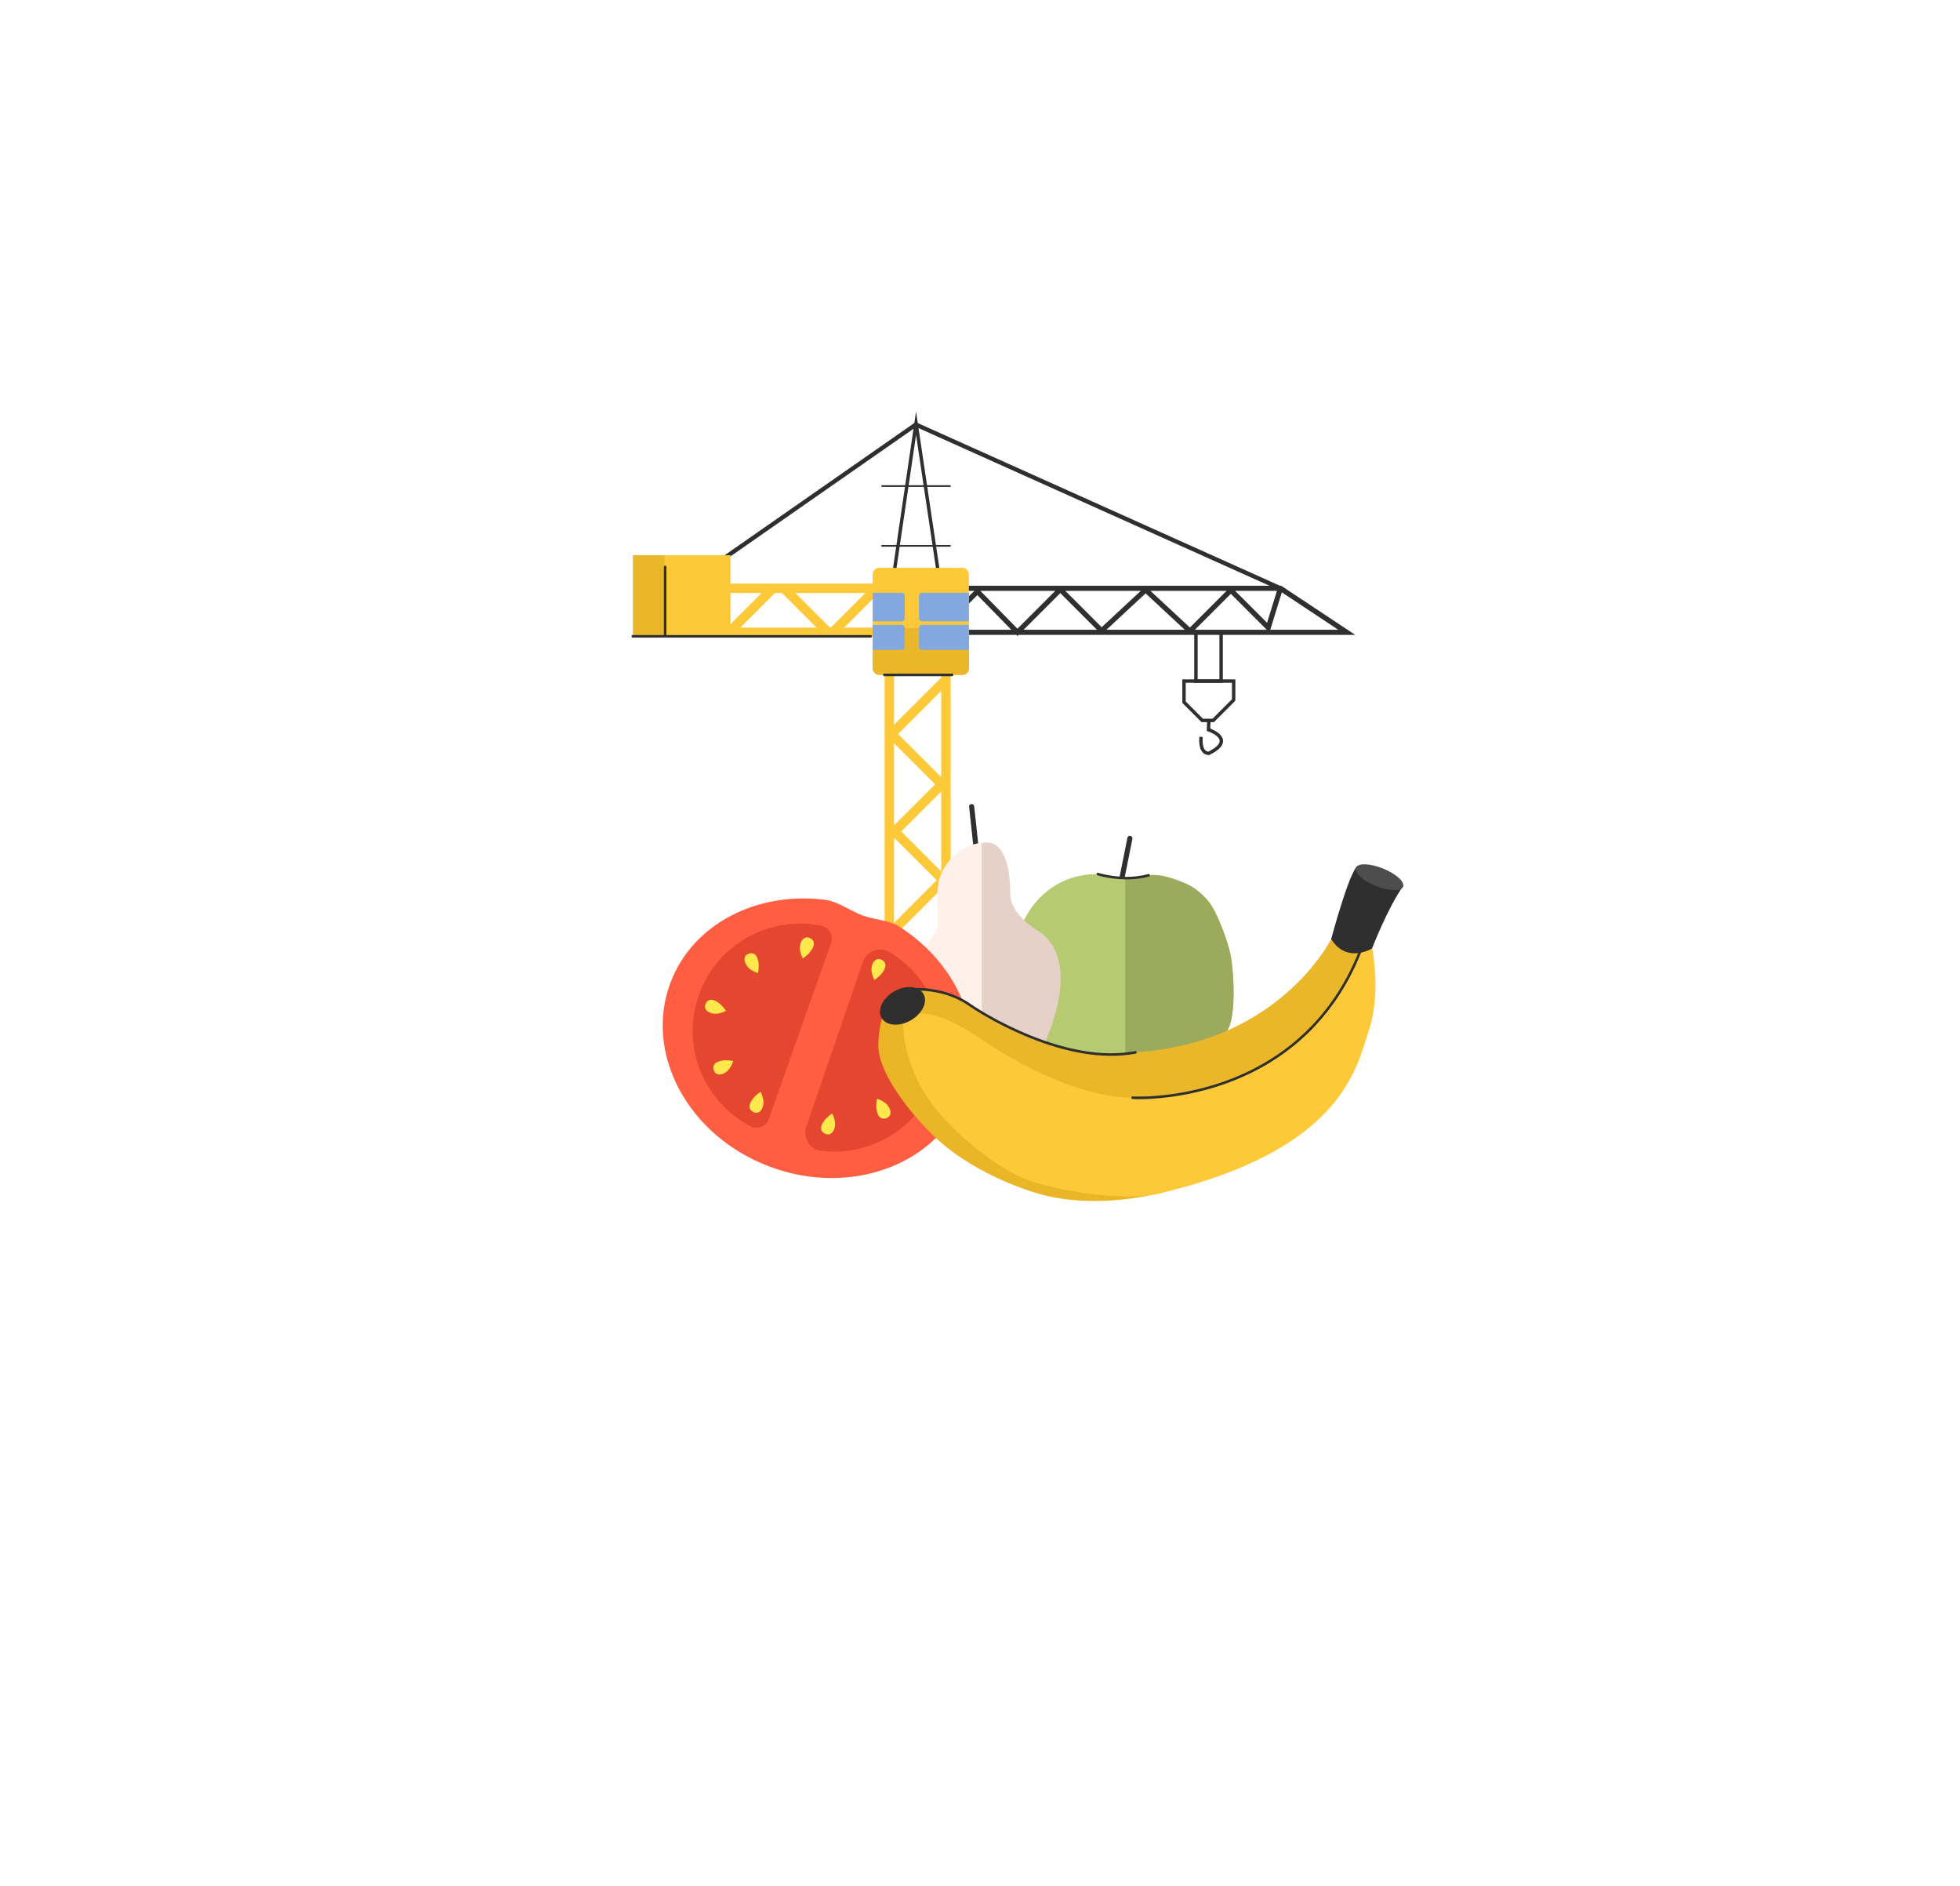 <?xml version="1.0" encoding="UTF-8"?> <svg xmlns="http://www.w3.org/2000/svg" id="_Слой_10" data-name="Слой 10" viewBox="0 0 2294.74 2207.24"> <defs> <style> .cls-1 { fill: #ff5e42; } .cls-1, .cls-2, .cls-3, .cls-4, .cls-5, .cls-6, .cls-7, .cls-8, .cls-9, .cls-10, .cls-11, .cls-12, .cls-13 { stroke-width: 0px; } .cls-2 { fill: #4d4d4d; } .cls-3 { fill: #2f2f2f; } .cls-14 { stroke-width: 5px; } .cls-14, .cls-15, .cls-16, .cls-17 { fill: none; stroke: #2f2f2f; stroke-miterlimit: 10; } .cls-4 { fill: #83a8df; } .cls-15 { stroke-width: 2px; } .cls-5 { fill: #e54630; } .cls-6 { fill: #e5d1c7; } .cls-16 { stroke-width: 6px; } .cls-7 { fill: #fff1e9; } .cls-8 { fill: #ffe84e; } .cls-9 { fill: #fdc939; } .cls-10 { fill: #eab628; } .cls-17 { stroke-width: 4px; } .cls-11 { fill: #ebb72a; } .cls-12 { fill: #9baa5c; } .cls-13 { fill: #b5ca71; } </style> </defs> <path class="cls-3" d="M1314.71,1037.33c1.25-6.23,2.49-12.46,3.74-18.69,1.98-9.92,3.97-19.84,5.95-29.75.45-2.26.9-4.52,1.36-6.78.32-1.59-.45-3.24-2.1-3.69-1.48-.41-3.37.5-3.69,2.1-1.25,6.23-2.49,12.46-3.74,18.69-1.98,9.92-3.97,19.84-5.95,29.75l-1.36,6.78c-.32,1.59.45,3.24,2.1,3.69,1.48.41,3.37-.5,3.69-2.1h0Z"></path> <path class="cls-3" d="M1146.61,1000.1c-.68-6.32-1.35-12.63-2.03-18.95-1.08-10.06-2.15-20.11-3.23-30.17-.25-2.29-.49-4.59-.74-6.88-.17-1.61-1.26-3-3-3-1.49,0-3.17,1.38-3,3,.68,6.32,1.35,12.63,2.03,18.95,1.08,10.06,2.15,20.11,3.23,30.17.25,2.29.49,4.59.74,6.88.17,1.61,1.26,3,3,3,1.49,0,3.17-1.38,3-3h0Z"></path> <rect class="cls-9" x="1035.68" y="775.12" width="11.05" height="320.32"></rect> <rect class="cls-9" x="1101.95" y="775.12" width="11.05" height="375.55"></rect> <rect class="cls-9" x="881.04" y="598.4" width="11.05" height="283.5" transform="translate(146.42 1626.71) rotate(-90)"></rect> <rect class="cls-9" x="888.41" y="546.85" width="11.05" height="283.5" transform="translate(205.33 1582.53) rotate(-90)"></rect> <rect class="cls-9" x="1069.5" y="779.32" width="11.05" height="97.01" transform="translate(900.23 -517.69) rotate(45)"></rect> <rect class="cls-9" x="873.68" y="677.92" width="11.05" height="72.9" transform="translate(762.65 -412.46) rotate(45)"></rect> <rect class="cls-9" x="996.1" y="675.7" width="11.05" height="75.5" transform="translate(797.86 -499.29) rotate(45)"></rect> <rect class="cls-9" x="937.65" y="676.81" width="11.05" height="74.2" transform="translate(2114.91 551.8) rotate(135)"></rect> <rect class="cls-9" x="1069.5" y="897.14" width="11.05" height="97.01" transform="translate(983.54 -483.18) rotate(45)"></rect> <rect class="cls-9" x="1069.5" y="1011.28" width="11.05" height="97.01" transform="translate(1064.25 -449.75) rotate(45)"></rect> <rect class="cls-9" x="1069.5" y="952.37" width="11.05" height="97.01" transform="translate(2542.9 948.45) rotate(135)"></rect> <rect class="cls-9" x="1069.5" y="841.92" width="11.05" height="97.01" transform="translate(2464.79 759.89) rotate(135)"></rect> <path class="cls-13" d="M1194,1088.08s19.57-62.17,86.74-64.96c4.82-.2,9.62.4,14.3,1.56,9.76,2.42,30.08,6.2,46.24.81,13.02-4.34,33.7,2.83,48.5,9.45,11.72,5.24,23.33,16.8,28.4,24.73,8.36,13.08,19.55,42.63,22.51,57.87,4.43,22.85,7.36,82.51-7.36,92.8-14.73,10.29-114.14,43.43-143.59,36.07-29.45-7.36-88.36-20.5-95.73-52.59-7.36-32.09,0-105.73,0-105.73Z"></path> <path class="cls-7" d="M1153.5,1191.17l66.27,29.45s47.86-99.41-11.05-132.55c0,0-29.45-18.41-29.45-40.5s-3.68-59.29-25.77-60.94c-22.09-1.65-51.55,20.44-55.23,49.89-3.68,29.45,3.68,44.18-3.68,55.23-7.36,11.05-22.09,36.82-18.41,44.18,3.68,7.36,58.91,55.23,58.91,55.23h18.41Z"></path> <path class="cls-1" d="M1129.64,1280.33c-31.31,82.89-133.84,120.95-229.01,85.01-95.17-35.94-146.95-132.28-115.64-215.18,25.94-68.68,100.77-106.59,179.81-97.12,16.35,1.96,28.87,12.37,45.19,18.53,13.84,5.23,30.78,5.31,42.67,12.87,69.82,44.39,103.74,125.05,76.99,195.88Z"></path> <path class="cls-5" d="M973.04,1103.61c3.08-8.7-2.27-18.1-11.31-19.96-60.47-12.44-122.38,21.33-143.55,81.17-21.17,59.85,5.74,125.03,60.58,153.38,8.2,4.24,18.26.3,21.34-8.41l72.93-206.19Z"></path> <path class="cls-5" d="M1010.27,1125.86c4.35-12.65,19.23-18.5,30.76-11.71,50.33,29.66,74.6,91.54,54.89,148.94-19.72,57.4-76.89,91.31-134.82,83.78-13.27-1.72-21.42-15.48-17.07-28.13l66.25-192.88Z"></path> <g> <g id="_Радиальное_повторение_" data-name="&amp;lt;Радиальное повторение&amp;gt;"> <path class="cls-8" d="M893.04,1295.62c-1.18,3.88-4.6,8.14-9.45,6.66-5.62-1.71-7.55-6.54-4.95-11.58,1.56-3.35,4.45-7.65,11.86-12.82,4.91,9.98,3.28,15.31,2.54,17.74Z"></path> </g> <g id="_Радиальное_повторение_-2" data-name="&amp;lt;Радиальное повторение&amp;gt;"> <path class="cls-8" d="M847.77,1256.23c-3.58,1.91-9.01,2.5-11.39-1.97-2.76-5.19-.71-9.96,4.69-11.69,3.47-1.27,8.56-2.26,17.45-.68-3.58,10.53-8.51,13.15-10.74,14.34Z"></path> </g> <g id="_Радиальное_повторение_-3" data-name="&amp;lt;Радиальное повторение&amp;gt;"> <path class="cls-8" d="M832.29,1185.74c-3.88-1.18-8.14-4.6-6.66-9.45,1.71-5.62,6.54-7.55,11.58-4.95,3.35,1.56,7.65,4.45,12.82,11.86-9.98,4.91-15.31,3.28-17.74,2.54Z"></path> </g> <g id="_Радиальное_повторение_-4" data-name="&amp;lt;Радиальное повторение&amp;gt;"> <path class="cls-8" d="M873.1,1128.3c-1.91-3.58-2.5-9.01,1.97-11.39,5.19-2.76,9.96-.71,11.69,4.69,1.27,3.47,2.26,8.56.68,17.45-10.53-3.58-13.15-8.51-14.34-10.74Z"></path> </g> <g id="_Радиальное_повторение_-5" data-name="&amp;lt;Радиальное повторение&amp;gt;"> <path class="cls-8" d="M937.35,1104.11c1.18-3.88,4.6-8.14,9.45-6.66,5.62,1.71,7.55,6.54,4.95,11.58-1.56,3.35-4.45,7.65-11.86,12.82-4.91-9.98-3.28-15.31-2.54-17.74Z"></path> </g> </g> <g> <g id="_Радиальное_повторение_-6" data-name="&amp;lt;Радиальное повторение&amp;gt;"> <path class="cls-8" d="M1021.18,1129.42c1.18-3.88,4.6-8.14,9.45-6.66,5.62,1.71,7.55,6.54,4.95,11.58-1.56,3.35-4.45,7.65-11.86,12.82-4.91-9.98-3.28-15.31-2.54-17.74Z"></path> </g> <g id="_Радиальное_повторение_-7" data-name="&amp;lt;Радиальное повторение&amp;gt;"> <path class="cls-8" d="M1066.45,1168.81c3.58-1.91,9.01-2.5,11.39,1.97,2.76,5.19.71,9.96-4.69,11.69-3.47,1.27-8.56,2.26-17.45.68,3.58-10.53,8.51-13.15,10.74-14.34Z"></path> </g> <g id="_Радиальное_повторение_-8" data-name="&amp;lt;Радиальное повторение&amp;gt;"> <path class="cls-8" d="M1081.93,1239.3c3.88,1.18,8.14,4.6,6.66,9.45-1.71,5.62-6.54,7.55-11.58,4.95-3.35-1.56-7.65-4.45-12.82-11.86,9.98-4.91,15.31-3.28,17.74-2.54Z"></path> </g> <g id="_Радиальное_повторение_-9" data-name="&amp;lt;Радиальное повторение&amp;gt;"> <path class="cls-8" d="M1041.13,1296.74c1.91,3.58,2.5,9.01-1.97,11.39-5.19,2.76-9.96.71-11.69-4.69-1.27-3.47-2.26-8.56-.68-17.45,10.53,3.58,13.15,8.51,14.34,10.74Z"></path> </g> <g id="_Радиальное_повторение_-10" data-name="&amp;lt;Радиальное повторение&amp;gt;"> <path class="cls-8" d="M976.88,1320.93c-1.18,3.88-4.6,8.14-9.45,6.66-5.62-1.71-7.55-6.54-4.95-11.58,1.56-3.35,4.45-7.65,11.86-12.82,4.91,9.98,3.28,15.31,2.54,17.74Z"></path> </g> </g> <path class="cls-6" d="M1212.34,1087.69s-29.45-18.41-29.45-40.5-3.68-59.29-25.77-60.94c-2.49-.19-5.09-.06-7.72.34v204.19h7.72l66.27,29.45s47.86-99.41-11.05-132.55Z"></path> <path class="cls-12" d="M1440.68,1117.53c-2.95-15.24-14.14-44.79-22.51-57.87-5.07-7.93-16.68-19.49-28.4-24.73-14.8-6.62-35.48-13.78-48.5-9.45-7.55,2.52-16.01,3.02-23.88,2.61v218c41.14-5.7,104.41-27.71,115.93-35.76,14.73-10.29,11.79-69.95,7.36-92.8Z"></path> <path class="cls-10" d="M1063.48,1215.99l4.31,21.7,37.85,63.93,40.5,36.82,45.38,34.61,61.4,9.57,99.33,15.12s-69.88,18.01-134.41,0c-34.94-9.75-90.1-33.53-126.92-70.35-36.82-36.82-62.59-77.32-62.59-103.09s7.36-40.5,7.36-40.5c0,0,18.41,14.73,29.45,7.36"></path> <path class="cls-11" d="M1072.5,1158.03s7.36,3.68,7.36,11.05-7.36,16.9-7.36,16.9l-11.05,5.19-.72,7.36s8.09-5.43,19.13-6.4c11.05-.97,31.66,2.72,37.92,6.4,6.26,3.68,56.02,34.4,56.02,34.4l73.78,49.19,34.78,23.19,69.95,7.36,92.05-11.05s55.23-18.41,58.91-18.41c3.68,0,44.85-47.86,44.85-47.86l32.47-55.23,22.09-51.55,4.04-13.04-.35-5.37s-13.28,3.68-21.37,3.68-22.82-7.36-22.82-11.05-3.68-3.68-3.68-3.68c0,0-71.7,145.72-279.82,132.55-75.1-4.75-129.45-53.32-173.05-69.95-6.08-2.32-25.77-3.68-25.77-3.68h-7.36Z"></path> <path class="cls-9" d="M1068.82,1187.49s22.09-11.05,81,29.45c54.7,37.6,128.69,70.94,183.83,67.78,205.14-11.76,251.99-156.6,258.32-169.81,10.84-5.42,14.45-5.42,14.45-5.42,0,0,10.99,52.22-3.74,96.4-14.73,44.18-30.58,140.24-246.68,191.45-38.77,9.19-121.58-2.98-158.32-18.41-37.85-15.9-99.41-66.27-121.5-110.45-22.09-44.18-18.41-73.64-18.41-73.64l11.05-7.36Z"></path> <ellipse class="cls-3" cx="1056.65" cy="1177.33" rx="28.27" ry="19.54" transform="translate(-447.1 686.06) rotate(-30)"></ellipse> <path class="cls-3" d="M1558.5,1099.12s25.77-95.73,33.14-84.68c0,0,18.41,22.09,51.55,22.09-18.41,25.77-36.82,73.64-36.82,73.64,0,0-29.45,18.41-47.86-11.05Z"></path> <ellipse class="cls-2" cx="1615.05" cy="1026.76" rx="11.05" ry="29.74" transform="translate(59.06 2141) rotate(-68.05)"></ellipse> <polyline class="cls-17" points="1046.73 670.76 1072.5 495.3 1098.65 670.76"></polyline> <polyline class="cls-16" points="1128.05 688.6 1499.07 688.6 1576.82 740.15 1096.43 740.15 1144.29 692.28 1191.19 740.15 1241.38 689.96 1289.73 738.3 1341.27 690.44 1393.19 738.68 1441.06 690.82 1484.86 734.62 1499.07 688.6"></polyline> <rect class="cls-9" x="1021.69" y="664.67" width="112.66" height="125.18" rx="7.46" ry="7.46"></rect> <rect class="cls-11" x="1021.79" y="735.06" width="112.66" height="54.94" rx="7.46" ry="7.46"></rect> <path class="cls-4" d="M1021.69,693.88h34.37c1.76,0,3.18,1.43,3.18,3.18v27.02c0,1.76-1.43,3.18-3.18,3.18h-34.37v-33.38h0Z"></path> <path class="cls-4" d="M1021.69,731.43h34.37c1.76,0,3.18,1.43,3.18,3.18v22.84c0,1.76-1.43,3.18-3.18,3.18h-34.37v-29.21h0Z"></path> <path class="cls-4" d="M1075.94,731.43h55.24c1.76,0,3.18,1.43,3.18,3.18v22.84c0,1.76-1.43,3.18-3.18,3.18h-55.24v-29.21h0Z" transform="translate(2210.29 1492.07) rotate(180)"></path> <polyline class="cls-14" points="836.86 660.99 1072.26 496.92 1499.07 688.6"></polyline> <path class="cls-4" d="M1075.94,693.88h55.24c1.76,0,3.18,1.43,3.18,3.18v27.02c0,1.76-1.43,3.18-3.18,3.18h-55.24v-33.38h0Z" transform="translate(2210.29 1421.14) rotate(180)"></path> <rect class="cls-9" x="741.14" y="649.94" width="114.14" height="95.73"></rect> <rect class="cls-11" x="741.14" y="649.94" width="36.82" height="95.73"></rect> <polyline class="cls-17" points="1400.18 741.99 1400.18 797.21 1429.67 797.21 1429.67 741.99"></polyline> <polygon class="cls-17" points="1389.14 797.21 1444.36 797.21 1444.36 819.3 1420.43 843.24 1407.55 843.24 1386.23 821.92 1386.23 797.21 1389.14 797.21"></polygon> <path class="cls-17" d="M1415.29,843.24l-.37,10.86s33.57,11.14.37,27.66c-11.43.14-9.11-19.26-9.11-19.26"></path> <line class="cls-15" x1="1032" y1="568.94" x2="1113" y2="568.94"></line> <line class="cls-15" x1="1032" y1="638.9" x2="1113" y2="638.9"></line> <path class="cls-3" d="M1035.27,791.5h79.43c1.93,0,1.93-3,0-3h-79.43c-1.93,0-1.93,3,0,3h0Z"></path> <path class="cls-3" d="M780.23,743v-79.43c0-1.93-3-1.93-3,0v79.43c0,1.93,3,1.93,3,0h0Z"></path> <path class="cls-3" d="M740.82,746.33h267.2c3.61,0,7.22.07,10.83,0,.16,0,.32,0,.47,0,1.93,0,1.93-3,0-3h-267.2c-3.61,0-7.22-.07-10.83,0-.16,0-.32,0-.47,0-1.93,0-1.93,3,0,3h0Z"></path> <path class="cls-3" d="M1326.02,1286.43c1.75.1,3.51.12,5.27.14,4.88.04,9.75-.1,14.62-.35,7.4-.39,14.78-1.06,22.12-1.99,9.47-1.19,18.88-2.79,28.2-4.81,10.83-2.34,21.53-5.25,32.05-8.73,11.72-3.88,23.22-8.48,34.35-13.82,12.11-5.8,23.8-12.48,34.89-20.04,12-8.18,23.33-17.36,33.76-27.47,11.31-10.96,21.57-23,30.67-35.85,10.13-14.3,18.8-29.62,26.05-45.58,1.9-4.17,3.69-8.38,5.41-12.63.72-1.79-2.18-2.57-2.89-.8-6.7,16.59-14.85,32.61-24.53,47.67-8.66,13.47-18.54,26.14-29.58,37.74-10.05,10.57-21.02,20.26-32.76,28.9-10.93,8.04-22.5,15.2-34.54,21.46-11.07,5.75-22.53,10.73-34.26,14.96-10.6,3.82-21.43,7.04-32.38,9.67-9.54,2.29-19.18,4.14-28.88,5.55-7.6,1.1-15.48,1.95-23.28,2.48-5.44.37-10.9.6-16.36.62-2.54.01-5.07-.11-7.61-.13-.11,0-.22-.01-.32-.02-1.93-.11-1.92,2.89,0,3h0Z"></path> <path class="cls-3" d="M1072.5,1159.53c3.73-.22,7.52.01,11.24.33,8.99.76,17.91,2.58,26.47,5.44,5.39,1.81,10.62,4.05,15.61,6.77,3.78,2.06,7.3,4.49,10.87,6.87,5.23,3.49,10.59,6.78,16.02,9.95,15.21,8.88,31.02,16.76,47.25,23.6,19.11,8.06,38.91,14.68,59.25,18.85,20.7,4.24,42.09,5.98,63.1,3.08,2.51-.35,5.01-.76,7.5-1.24,1.89-.37,1.09-3.26-.8-2.89-20.65,4-42.03,3.04-62.66-.62-20.58-3.66-40.65-9.95-60.01-17.76-16.69-6.73-32.92-14.65-48.55-23.55-5.76-3.28-11.44-6.69-16.99-10.3-2.61-1.69-5.14-3.5-7.76-5.18-4.94-3.19-10.18-5.85-15.62-8.08-9.02-3.7-18.55-6.07-28.21-7.34-5.27-.69-10.63-1.11-15.96-.95-.25,0-.5.02-.75.03-1.92.11-1.93,3.11,0,3h0Z"></path> <path class="cls-3" d="M1284.99,1024.52c3.93,1.26,8.03,2.08,12.08,2.8,9.48,1.67,19.16,2.38,28.77,1.79,6.53-.39,13.03-1.39,19.35-3.11,1.86-.51,1.07-3.4-.8-2.89-17.71,4.81-36.97,4-54.69-.41-1.31-.33-2.62-.66-3.91-1.08-1.84-.59-2.63,2.31-.8,2.89h0Z"></path> </svg> 